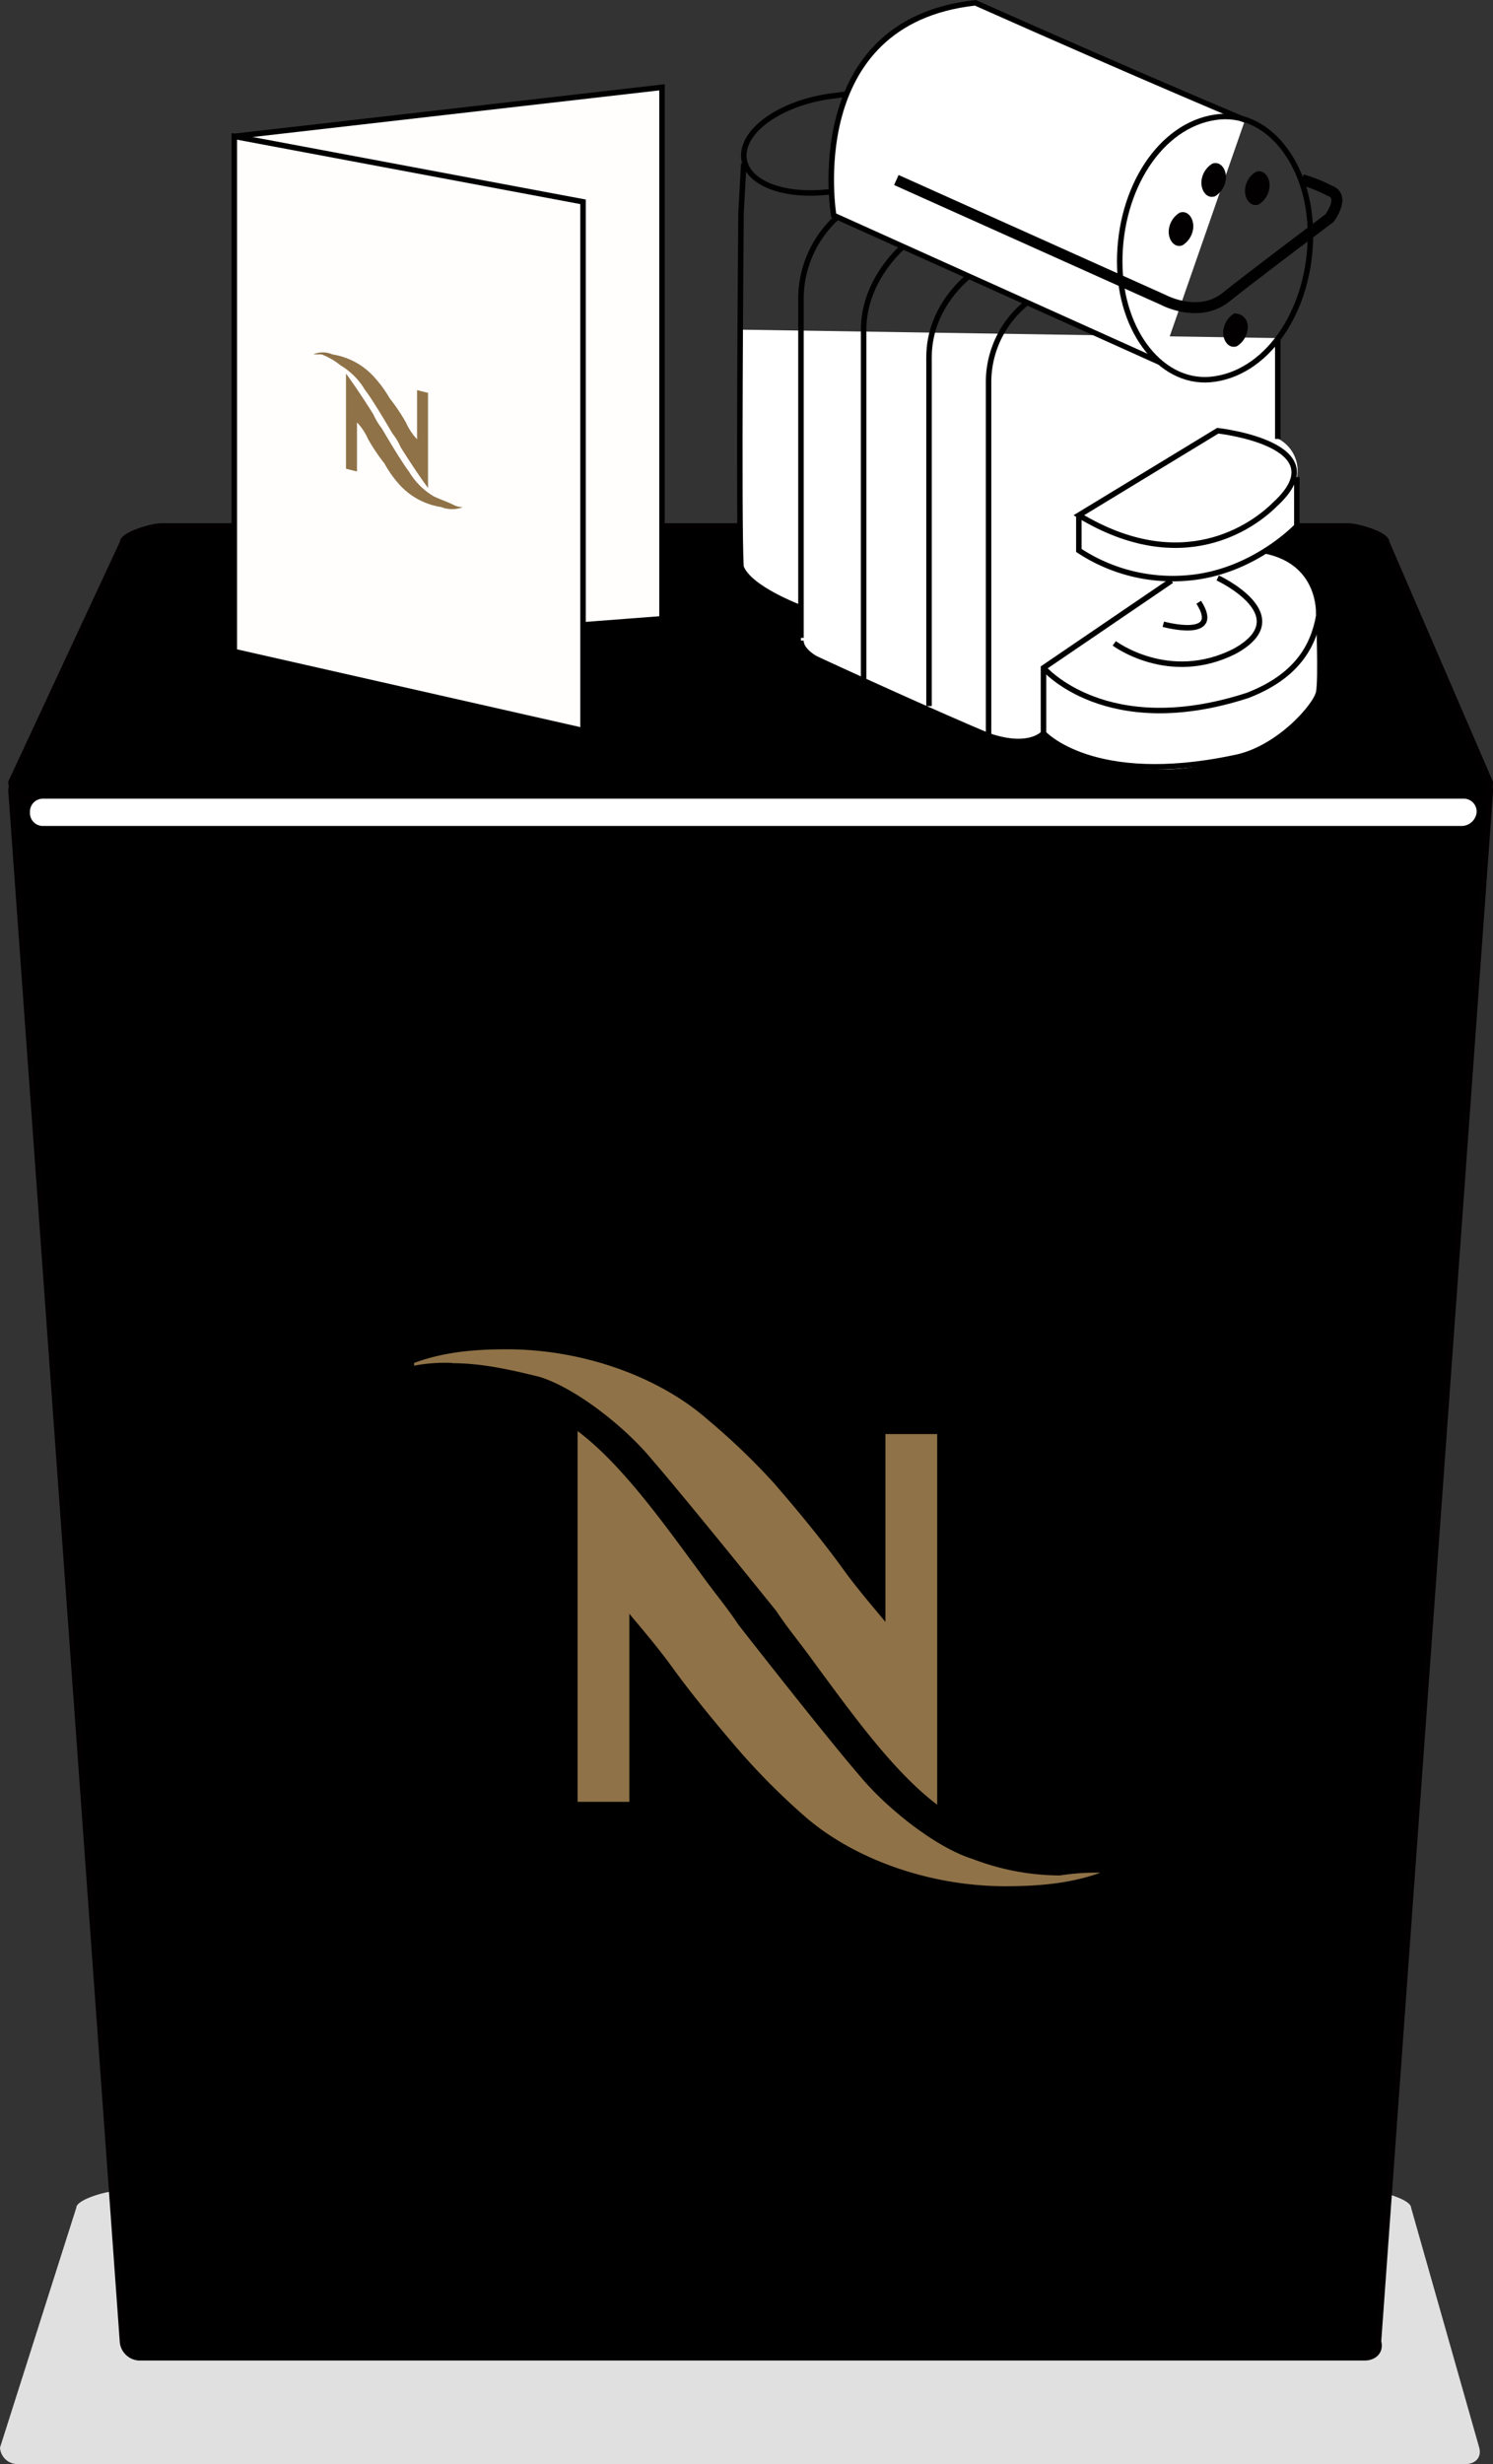 <svg xmlns="http://www.w3.org/2000/svg" viewBox="0 0 271.85 448.46"><rect x="0" y="0" width="271.85" height="448.46" fill="#333333" stroke="none"/><g id="Calque_2" data-name="Calque 2"><g id="Calque_1-2" data-name="Calque 1"><g id="Layer_38" data-name="Layer 38"><path d="M266.88,448.46H3a3.2,3.2,0,0,1-3-3l13.89-43.65c0-1.49,5.46-3,6.94-3H250c1.49,0,6.94,1.49,6.94,3l12.4,43.65C269.86,447.47,268.37,448.46,266.88,448.46Z" style="fill:#e0e0e0"/><path d="M248.53,429.11H25.3a3.2,3.2,0,0,1-3-3L2,143.87a3.2,3.2,0,0,1,3-3H268.37a3.2,3.2,0,0,1,3,3L251,426.14C251.51,428.12,250,429.11,248.53,429.11Z" style="stroke:#020000;stroke-miterlimit:10"/><path d="M268.87,145.36H5a3.2,3.2,0,0,1-3-3L22.32,98.73c0-1.49,5.46-3,7-3H245.55c1.49,0,6.95,1.48,6.95,3l18.85,43.66C271.35,144.37,270.36,145.36,268.87,145.36Z" style="stroke:#020000;stroke-miterlimit:10"/><polyline points="42.66 24.82 120.54 15.89 120.54 112.62 42.66 118.58" style="fill:#fffefd;stroke:#000;stroke-miterlimit:10"/><path d="M200.41,340.81c-5.46,2-11.41,2.48-17.36,2.48-13.89,0-27.78-5-36.71-12.89A124.85,124.85,0,0,1,134.93,319c-3.47-4-8.43-9.92-12.4-15.38-2.48-3.47-5.46-6.95-7.94-9.92v34.23h-9.42V260.45c7.93,5.95,15.37,16.37,22.32,25.8,2.48,3.47,5,6.45,6.94,9.42,0,0,15.88,20.34,22.33,27.78,5,5.95,13.89,12.9,20.34,14.88a44.79,44.79,0,0,0,15.87,3,42.54,42.54,0,0,1,7.44-.5Z" style="fill:#8f7247"/><path d="M82.35,248.05a30.34,30.34,0,0,0-6.95.5v-.5c5.46-2,10.92-2.48,16.87-2.48,13.89,0,27.78,5,36.71,12.9a122.63,122.63,0,0,1,11.9,11.41c3.48,4,8.44,9.92,12.4,15.37,2.48,3.48,5.46,6.95,7.94,9.93V261h9.43v67.46c-7.94-6-15.38-16.37-22.33-25.79-2.48-3.48-5-6.45-6.94-9.43,0,0-16.37-20.34-22.82-27.78-5-6-13.89-12.9-20.34-14.88-6-1.49-10.91-2.48-15.87-2.48" style="fill:#8f7247"/><polygon points="42.66 24.82 42.66 118.58 106.16 132.96 106.16 36.73 42.66 24.82" style="fill:#fffefd;stroke:#000;stroke-miterlimit:10"/><path d="M84.33,92.28a5.4,5.4,0,0,1-4,0,12.85,12.85,0,0,1-7.93-4.46A20.65,20.65,0,0,1,70,84.35a34.29,34.29,0,0,1-3-4.47,10.3,10.3,0,0,0-2-3h0v8.93l-2-.5V68c1.49,2,3.47,5,5,7.44a11,11,0,0,0,1.49,2.48s3.47,5.95,5,7.94a12.85,12.85,0,0,0,4.46,4.46c1,.5,2.48,1,3.48,1.49a3.78,3.78,0,0,0,2,.49Z" style="fill:#8f7247"/><path d="M58.54,64.5H57.05a4.28,4.28,0,0,1,3.47,0A12.93,12.93,0,0,1,68.46,69a21.4,21.4,0,0,1,2.48,3.47,34.63,34.63,0,0,1,3,4.47,10.51,10.51,0,0,0,2,3h0V71l2,.5V88.81c-1.49-2-3.47-5-5-7.44a10.62,10.62,0,0,0-1.49-2.48s-3.47-6-5-7.94A12.76,12.76,0,0,0,62,66.49a12.6,12.6,0,0,0-3.47-2" style="fill:#8f7247"/><path d="M265.89,150.32H7.94a2.34,2.34,0,0,1-2.48-2.48h0a2.35,2.35,0,0,1,2.48-2.48H266.39a2.35,2.35,0,0,1,2.48,2.48h0A2.78,2.78,0,0,1,265.89,150.32Z" style="fill:#fff"/><path d="M134.93,60v43.65a39.18,39.18,0,0,0,10.91,7.44v7L180.07,134a9.28,9.28,0,0,0,9.92-.49c4,3,18.85,11.9,41.18,2,5.45-4.46,8.93-5.95,8.93-12.4V111.63s1-8.43-9.93-11.41c3.48-2.48,6-4.46,6-4.46V86.83a6.56,6.56,0,0,0-3.47-7V61.53Z" style="fill:#fff"/><path d="M169.16,23.83c0,5-7.44,9.92-16.87,10.91-9.42,1.49-16.86-1.49-16.86-6.45s7.44-9.92,16.86-10.91C161.72,15.89,169.16,18.87,169.16,23.83Z" style="fill:none;stroke:#000;stroke-miterlimit:10"/><path d="M187,55.08a18.5,18.5,0,0,0-7,14.38V134" style="fill:none;stroke:#000;stroke-miterlimit:10"/><path d="M176.6,50.12s-7.44,5.46-7.44,14.88v63.5" style="fill:none;stroke:#000;stroke-miterlimit:10"/><path d="M164.69,44.66s-7.44,6-7.44,15.38v63.5" style="fill:none;stroke:#000;stroke-miterlimit:10"/><path d="M152.79,39.2a20.14,20.14,0,0,0-6.95,14.89v62" style="fill:none;stroke:#000;stroke-miterlimit:10"/><path d="M211.32,66,151.8,39.2S145.84,4,177.59.51C208.84,14.4,226.7,21.84,226.7,21.84" style="fill:#fff;stroke:#000;stroke-miterlimit:10"/><path d="M145.84,110.64s-9.42-3.47-10.91-7.44c-.5-7.44,0-64.49,0-64.49l.5-8.93" style="fill:none;stroke:#000;stroke-miterlimit:10"/><path d="M196.44,93.77l25.3-15.38s22.32,2.48,10.42,13.4C228.19,95.76,215.29,105.18,196.44,93.77Z" style="fill:#fff;stroke:#000;stroke-miterlimit:10"/><path d="M236.13,86.83v8.93s-7.94,8.43-19.84,9.42a31,31,0,0,1-19.85-5V93.77" style="fill:none;stroke:#000;stroke-miterlimit:10"/><line x1="232.66" y1="61.53" x2="232.66" y2="79.88" style="fill:none;stroke:#000;stroke-miterlimit:10"/><path d="M213.31,105.68,190,121.55v11.91s8.93,9.92,34.73,4.46c7.94-1.49,14.88-9.42,15.38-11.9s0-14.39,0-14.39.49-9.42-9.93-11.41" style="fill:none;stroke:#000;stroke-miterlimit:10"/><path d="M190,121.55s11.41,13.4,37.21,5c8.93-3.47,11.9-8.93,12.9-14.38" style="fill:none;stroke:#000;stroke-miterlimit:10"/><path d="M202.89,117.09s9.92,7.44,21.83,1.49c11.9-6.45-3-13.4-3-13.4" style="fill:none;stroke:#000;stroke-miterlimit:10"/><path d="M211.82,113.61s10.91,3,6.45-4" style="fill:none;stroke:#000;stroke-miterlimit:10"/><path d="M238.61,42.68c0,13.39-7.44,24.8-17.36,26.29-9.43,1.49-17.37-8.43-17.37-21.33,0-13.4,7.44-24.81,17.37-26.29C230.67,19.86,238.61,29.78,238.61,42.68Z" style="fill:none;stroke:#000;stroke-miterlimit:10"/><path d="M190,133.46s-2.48,3-9.92.49c-7.44-3-31.25-13.89-31.25-13.89s-3-1.48-3-3.47" style="fill:none;stroke:#000;stroke-miterlimit:10"/><path d="M163.21,32.76l48.61,21.82s6.45,3.48,11.41-.49S242.08,39.7,242.08,39.7s3-4,0-5a26.75,26.75,0,0,0-5-2" style="fill:none;stroke:#000;stroke-miterlimit:10;stroke-width:2px"/><path d="M217.28,41.19a4.15,4.15,0,0,1-2,3.47c-1.49.5-2.48-1-2.48-2.48a4.15,4.15,0,0,1,2-3.47C216.29,38.21,217.28,39.7,217.28,41.19Z" style="fill:#020000"/><path d="M223.23,32.26a4.16,4.16,0,0,1-2,3.47c-1.49.5-2.48-1-2.48-2.48a4.18,4.18,0,0,1,2-3.47C222.24,29.28,223.23,30.77,223.23,32.26Z" style="fill:#020000"/><path d="M231.17,33.75a4.18,4.18,0,0,1-2,3.47c-1.49.5-2.48-1-2.48-2.48a4.15,4.15,0,0,1,2-3.47C230.17,30.77,231.17,32.26,231.17,33.75Z" style="fill:#020000"/><path d="M227.2,59.54a4.18,4.18,0,0,1-2,3.48c-1.48.49-2.48-1-2.48-2.48a4.2,4.2,0,0,1,2-3.48A2.35,2.35,0,0,1,227.2,59.54Z" style="fill:#020000"/></g></g></g></svg>